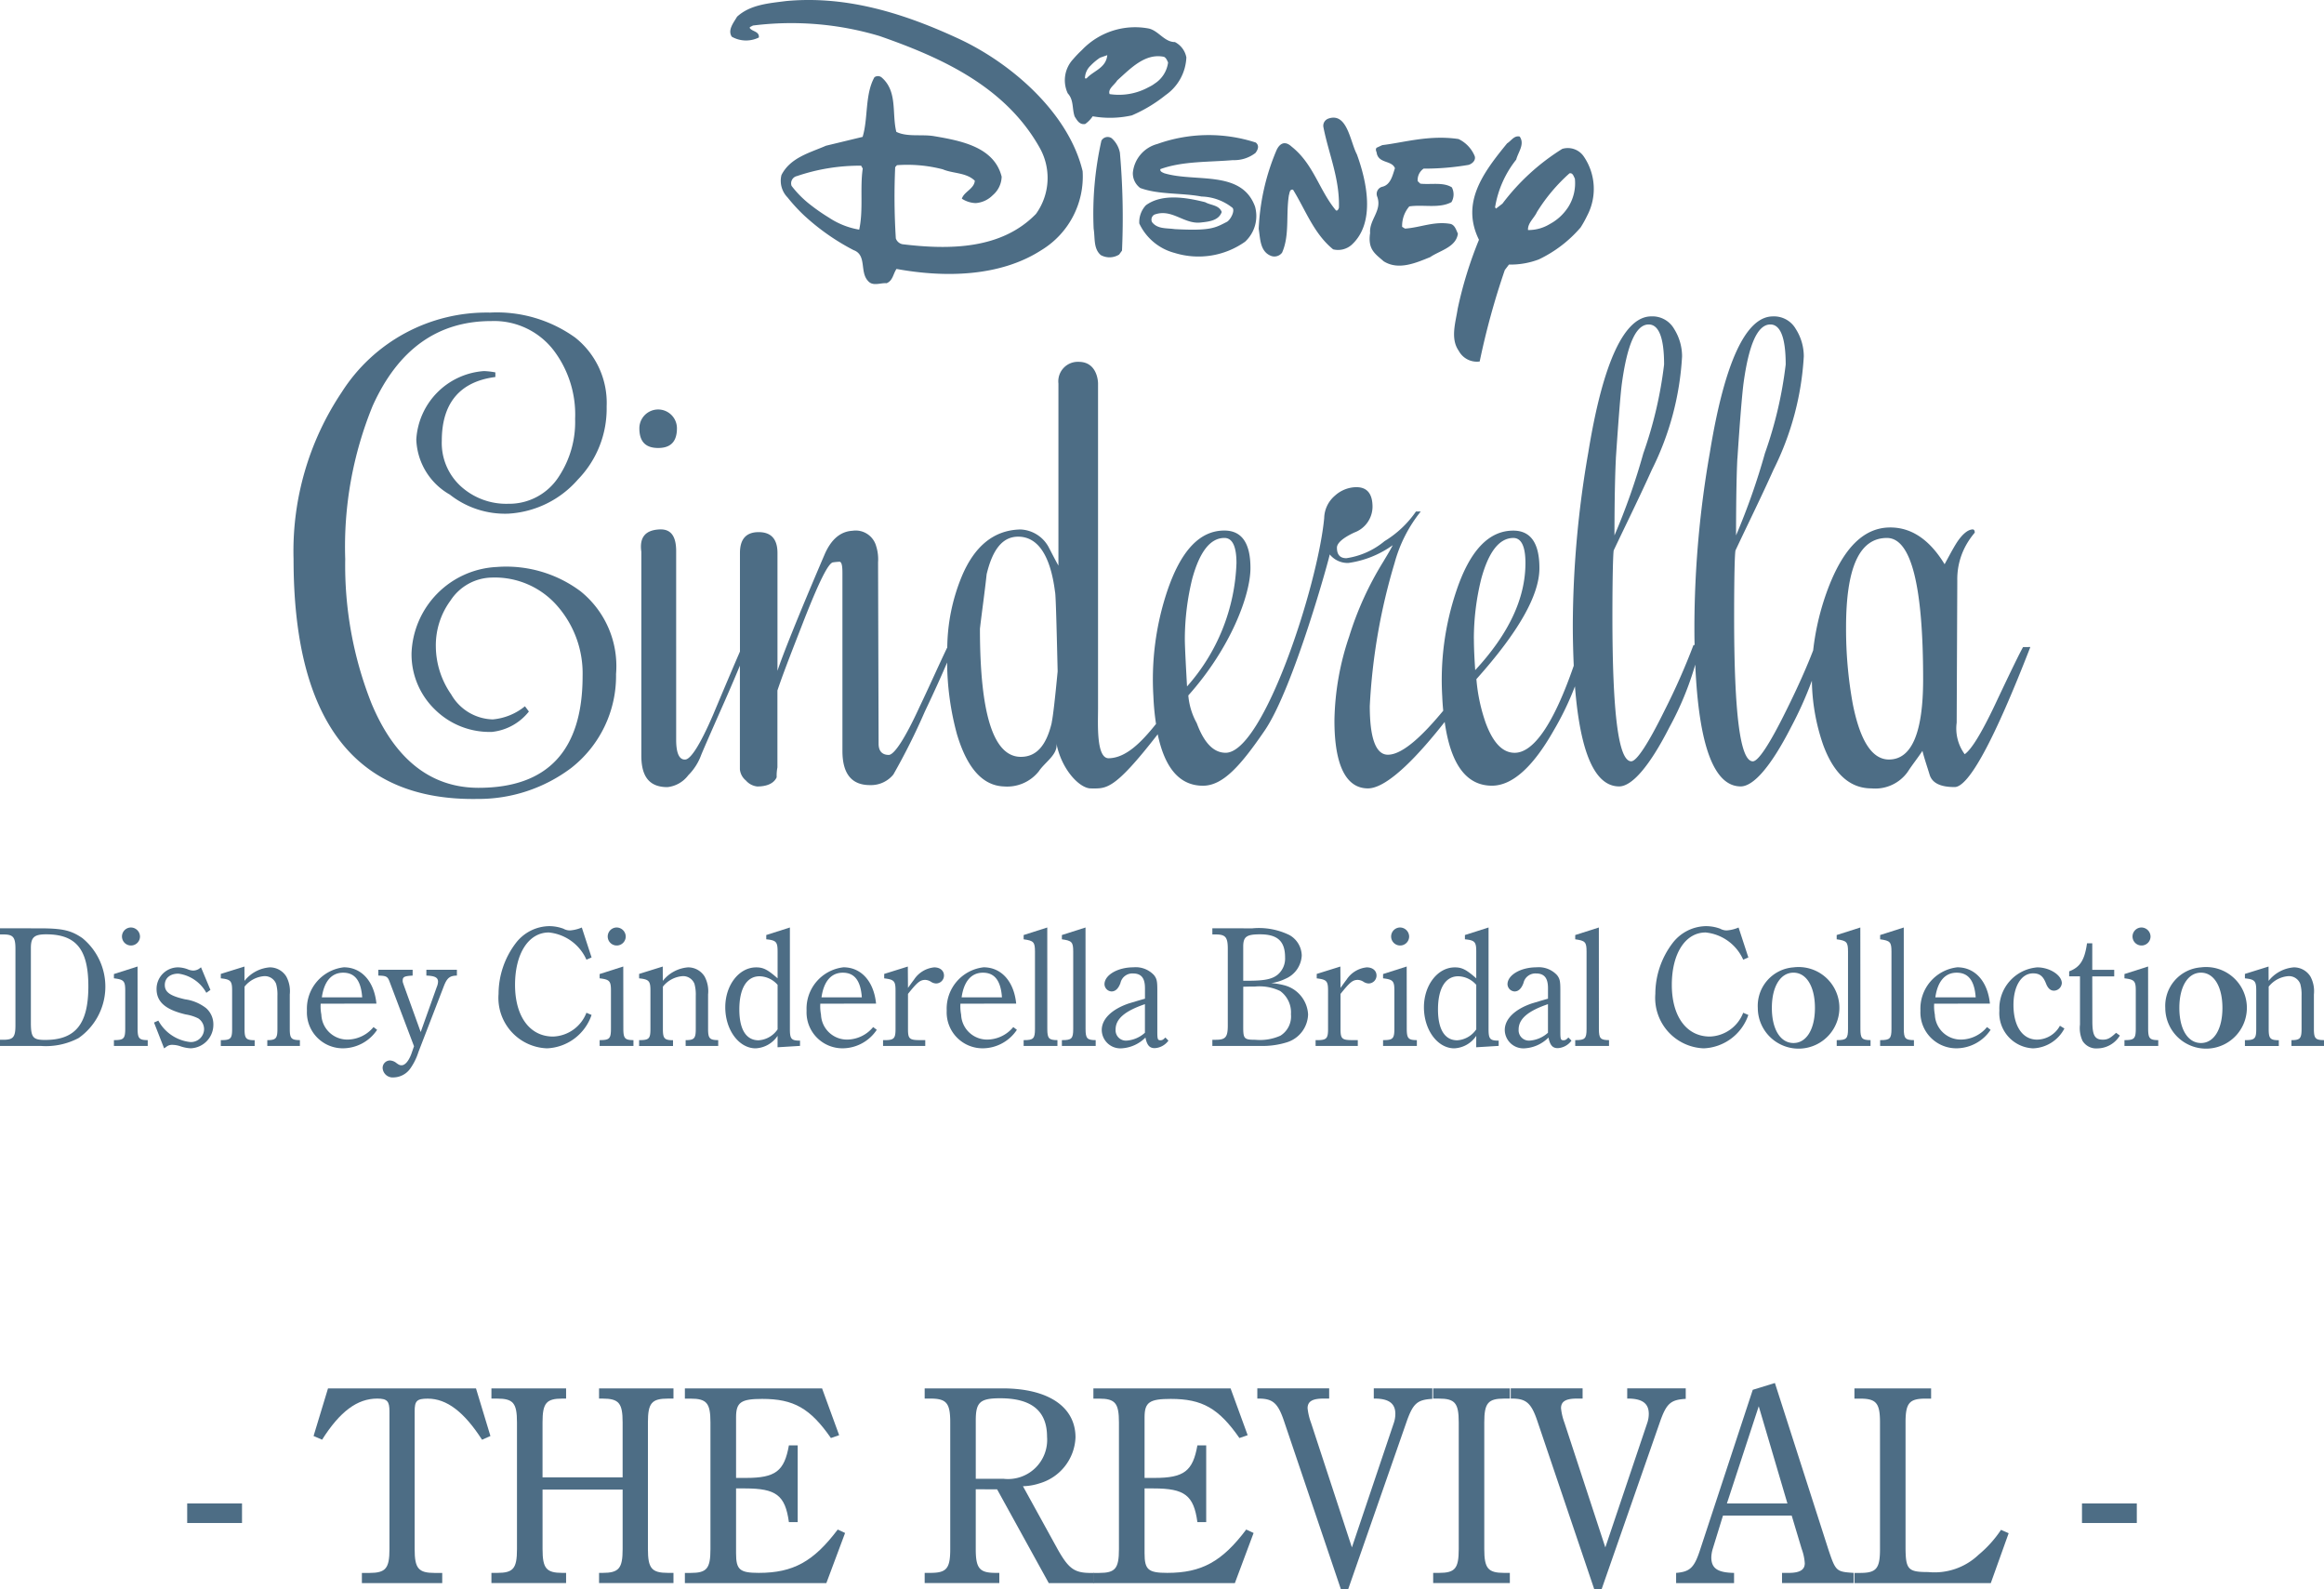 <svg id="cinderella_logo_revival" xmlns="http://www.w3.org/2000/svg" xmlns:xlink="http://www.w3.org/1999/xlink" width="177" height="121" viewBox="0 0 177 121">
  <defs>
    <clipPath id="clip-path">
      <rect id="長方形_342" data-name="長方形 342" width="177" height="121" fill="none"/>
    </clipPath>
  </defs>
  <g id="グループ_324" data-name="グループ 324" clip-path="url(#clip-path)">
    <path id="パス_900" data-name="パス 900" d="M3.019,107.378c1.763,0,2.4.157,3.254.743a4.777,4.777,0,0,1-.288,7.611,5.324,5.324,0,0,1-2.887.6H0v-.469H.261c.745,0,.915-.2.915-1.094v-5.826c0-.887-.17-1.1-.915-1.1H0v-.469Zm-.667,7.286c.013,1.03.182,1.212,1.084,1.212,2.313,0,3.293-1.212,3.293-4.08,0-2.815-.929-3.962-3.215-3.962-.914,0-1.162.234-1.162,1.043Z" transform="translate(0 -36.688)" fill="#4d6d85"/>
    <path id="パス_901" data-name="パス 901" d="M14.951,114.97c0,.756.117.885.771.885v.443H13.148v-.443c.744,0,.861-.1.861-.885v-2.881c0-.73-.1-.848-.861-.939v-.326l1.8-.574Zm.182-7a.686.686,0,1,1-.692-.691.7.7,0,0,1,.692.691" transform="translate(-4.471 -36.654)" fill="#4d6d85"/>
    <path id="パス_902" data-name="パス 902" d="M18.106,115.946a3.156,3.156,0,0,0,2.4,1.629,1,1,0,0,0,1.084-.978.994.994,0,0,0-.444-.82,3.309,3.309,0,0,0-.953-.3c-1.543-.365-2.223-.952-2.223-1.943a1.638,1.638,0,0,1,1.647-1.643,2.2,2.2,0,0,1,.718.144,1.136,1.136,0,0,0,.432.1.837.837,0,0,0,.432-.13l.156-.118.718,1.721-.313.221a2.864,2.864,0,0,0-2.13-1.459c-.627,0-1.032.338-1.032.86,0,.547.4.834,1.542,1.094a3.351,3.351,0,0,1,1.594.665,1.635,1.635,0,0,1,.562,1.265,1.79,1.79,0,0,1-1.725,1.8,2.844,2.844,0,0,1-.757-.144,1.987,1.987,0,0,0-.641-.118.694.694,0,0,0-.391.1l-.236.169-.77-1.968Z" transform="translate(-6.046 -38.23)" fill="#4d6d85"/>
    <path id="パス_903" data-name="パス 903" d="M27.285,112.888a2.717,2.717,0,0,1,1.92-1.03,1.473,1.473,0,0,1,1.268.705,2.354,2.354,0,0,1,.261,1.354v2.633c0,.718.118.847.771.847v.444H29.022V117.4c.653,0,.771-.129.771-.847v-2.528a3.03,3.03,0,0,0-.1-.912.926.926,0,0,0-.888-.587,2.114,2.114,0,0,0-1.516.8v3.232c0,.718.117.847.771.847v.444H25.481V117.4c.745,0,.862-.1.862-.847v-2.919c0-.731-.1-.861-.862-.939v-.338l1.8-.561Z" transform="translate(-8.664 -38.197)" fill="#4d6d85"/>
    <path id="パス_904" data-name="パス 904" d="M36.467,114.656a3.322,3.322,0,0,0,.053.834,1.974,1.974,0,0,0,2.011,1.9,2.6,2.6,0,0,0,1.961-.952l.275.209a3.146,3.146,0,0,1-2.587,1.408,2.735,2.735,0,0,1-2.758-2.868,3.169,3.169,0,0,1,2.809-3.3c1.359,0,2.314,1.082,2.483,2.764Zm3.163-.483c-.091-1.277-.563-1.876-1.45-1.876s-1.451.664-1.622,1.876Z" transform="translate(-12.045 -38.23)" fill="#4d6d85"/>
    <path id="パス_905" data-name="パス 905" d="M44.509,113.055c-.144-.378-.261-.429-.849-.442v-.444h2.613v.444c-.64.038-.758.1-.758.39,0,.1,0,.1.131.469l1.241,3.44,1.228-3.44a1.151,1.151,0,0,0,.093-.391c0-.327-.249-.444-.889-.469v-.444h2.326v.444c-.55.013-.758.182-1.006.834l-1.921,4.978a4.556,4.556,0,0,1-.614,1.252,1.6,1.6,0,0,1-1.28.691.765.765,0,0,1-.836-.718.565.565,0,0,1,.548-.573.835.835,0,0,1,.5.195c.2.144.261.17.4.17.262,0,.536-.327.733-.848l.209-.6Z" transform="translate(-14.846 -38.325)" fill="#4d6d85"/>
    <path id="パス_906" data-name="パス 906" d="M64.621,113.885a3.75,3.75,0,0,1-3.4,2.542,3.842,3.842,0,0,1-3.684-4.146,6.42,6.42,0,0,1,1.306-3.858,3.261,3.261,0,0,1,2.534-1.3,3.129,3.129,0,0,1,1.1.195,1.009,1.009,0,0,0,.5.131,2.819,2.819,0,0,0,.9-.222l.745,2.28-.392.171a3.515,3.515,0,0,0-2.862-2.073c-1.542,0-2.575,1.6-2.575,3.989,0,2.411,1.125,3.936,2.9,3.936a2.827,2.827,0,0,0,2.536-1.812Z" transform="translate(-19.566 -36.6)" fill="#4d6d85"/>
    <path id="パス_907" data-name="パス 907" d="M71.006,114.97c0,.756.117.885.77.885v.443H69.2v-.443c.745,0,.862-.1.862-.885v-2.881c0-.73-.1-.848-.862-.939v-.326l1.8-.574Zm.182-7a.686.686,0,1,1-.692-.691.7.7,0,0,1,.692.691" transform="translate(-23.531 -36.654)" fill="#4d6d85"/>
    <path id="パス_908" data-name="パス 908" d="M75.56,112.888a2.717,2.717,0,0,1,1.92-1.03,1.473,1.473,0,0,1,1.268.705,2.354,2.354,0,0,1,.261,1.354v2.633c0,.718.118.847.771.847v.444H77.3V117.4c.653,0,.771-.129.771-.847v-2.528a3.029,3.029,0,0,0-.1-.912.926.926,0,0,0-.888-.587,2.114,2.114,0,0,0-1.516.8v3.232c0,.718.117.847.771.847v.444H73.756V117.4c.745,0,.862-.1.862-.847v-2.919c0-.731-.1-.861-.862-.939v-.338l1.8-.561Z" transform="translate(-25.08 -38.197)" fill="#4d6d85"/>
    <path id="パス_909" data-name="パス 909" d="M87.683,115.529a2.134,2.134,0,0,1-1.672.952c-1.281,0-2.313-1.408-2.313-3.128,0-1.681,1.045-3.037,2.351-3.037.55,0,.876.17,1.634.834v-2.034c0-.742-.106-.86-.863-.938v-.325l1.8-.574v7.729c0,.756.1.887.771.887v.4l-1.711.105Zm0-3.883a1.883,1.883,0,0,0-1.372-.652c-.98,0-1.542.926-1.542,2.529,0,1.525.523,2.346,1.464,2.346a1.891,1.891,0,0,0,1.45-.834Z" transform="translate(-28.46 -36.654)" fill="#4d6d85"/>
    <path id="パス_910" data-name="パス 910" d="M94.127,114.656a3.322,3.322,0,0,0,.053.834,1.975,1.975,0,0,0,2.012,1.9,2.6,2.6,0,0,0,1.96-.952l.275.209a3.145,3.145,0,0,1-2.587,1.408,2.735,2.735,0,0,1-2.758-2.868,3.169,3.169,0,0,1,2.809-3.3c1.36,0,2.314,1.082,2.483,2.764Zm3.163-.483c-.091-1.277-.562-1.876-1.45-1.876s-1.451.664-1.622,1.876Z" transform="translate(-31.651 -38.23)" fill="#4d6d85"/>
    <path id="パス_911" data-name="パス 911" d="M103.807,113.422c.261-.365.366-.509.457-.625a2.074,2.074,0,0,1,1.542-.939c.444,0,.744.248.744.626a.606.606,0,0,1-.6.6.758.758,0,0,1-.391-.129.862.862,0,0,0-.432-.144c-.392,0-.614.182-1.319,1.068v2.671c0,.743.1.847.915.847h.4v.443h-3.214V117.4h.1c.732,0,.85-.117.85-.847v-2.919c0-.73-.1-.848-.863-.939v-.338l1.8-.562Z" transform="translate(-34.654 -38.196)" fill="#4d6d85"/>
    <path id="パス_912" data-name="パス 912" d="M110.3,114.656a3.322,3.322,0,0,0,.053.834,1.975,1.975,0,0,0,2.012,1.9,2.6,2.6,0,0,0,1.96-.952l.275.209a3.145,3.145,0,0,1-2.587,1.408,2.735,2.735,0,0,1-2.758-2.868,3.169,3.169,0,0,1,2.809-3.3c1.36,0,2.314,1.082,2.483,2.764Zm3.163-.483c-.091-1.277-.562-1.876-1.45-1.876s-1.451.664-1.622,1.876Z" transform="translate(-37.152 -38.23)" fill="#4d6d85"/>
    <path id="パス_913" data-name="パス 913" d="M119.933,115.008c0,.718.118.847.771.847v.443h-2.574v-.443h.04c.7,0,.823-.117.823-.847v-5.891c0-.729-.1-.834-.863-.938v-.325l1.8-.574Z" transform="translate(-40.168 -36.654)" fill="#4d6d85"/>
    <path id="パス_914" data-name="パス 914" d="M124.349,115.008c0,.718.118.847.771.847v.443h-2.575v-.443h.04c.7,0,.823-.117.823-.847v-5.891c0-.729-.1-.834-.863-.938v-.325l1.8-.574Z" transform="translate(-41.67 -36.654)" fill="#4d6d85"/>
    <path id="パス_915" data-name="パス 915" d="M132.223,117.47a1.386,1.386,0,0,1-1.045.573c-.392,0-.589-.222-.705-.807a2.784,2.784,0,0,1-1.829.821,1.416,1.416,0,0,1-1.5-1.395c0-.834.758-1.577,2.051-2.02.339-.1.731-.222,1.241-.365v-.8c0-.782-.288-1.121-.915-1.121a.927.927,0,0,0-.953.73c-.156.418-.379.639-.68.639a.567.567,0,0,1-.535-.548c0-.7,1.006-1.29,2.208-1.29a1.9,1.9,0,0,1,1.567.6c.209.275.249.456.249,1.134v3.128c0,.627.026.692.247.692.131,0,.2-.04.366-.209Zm-1.79-2.777c-1.528.521-2.234,1.121-2.234,1.93a.788.788,0,0,0,.824.847,2.321,2.321,0,0,0,1.41-.6Z" transform="translate(-43.233 -38.23)" fill="#4d6d85"/>
    <path id="パス_916" data-name="パス 916" d="M142.954,107.378a5.285,5.285,0,0,1,2.822.509,1.829,1.829,0,0,1,.942,1.563,2.033,2.033,0,0,1-1.255,1.774,3.606,3.606,0,0,1-1.071.325,5.476,5.476,0,0,1,.967.157,2.421,2.421,0,0,1,1.842,2.229,2.292,2.292,0,0,1-1.581,2.111,6.2,6.2,0,0,1-2.026.287H139.91v-.469h.261c.745,0,.915-.2.915-1.095v-5.826c0-.887-.17-1.1-.915-1.1h-.261v-.469Zm-.275,3.989c1.242,0,1.843-.131,2.26-.509a1.608,1.608,0,0,0,.51-1.265c0-1.238-.576-1.759-1.907-1.759-1.033,0-1.281.183-1.281.938v2.594Zm-.418,3.506c0,.912.065.991.927.991a3.807,3.807,0,0,0,1.908-.313,1.727,1.727,0,0,0,.8-1.63,2.011,2.011,0,0,0-.823-1.772,3.643,3.643,0,0,0-1.921-.338c-.288,0-.379,0-.889.013Z" transform="translate(-47.575 -36.688)" fill="#4d6d85"/>
    <path id="パス_917" data-name="パス 917" d="M153.724,113.422c.261-.365.366-.509.457-.625a2.075,2.075,0,0,1,1.542-.939c.444,0,.744.248.744.626a.606.606,0,0,1-.6.6.758.758,0,0,1-.391-.129.864.864,0,0,0-.432-.144c-.392,0-.613.182-1.319,1.068v2.671c0,.743.1.847.915.847h.4v.443h-3.214V117.4h.1c.731,0,.849-.117.849-.847v-2.919c0-.73-.1-.848-.863-.939v-.338l1.8-.562Z" transform="translate(-51.628 -38.196)" fill="#4d6d85"/>
    <path id="パス_918" data-name="パス 918" d="M161.415,114.97c0,.756.117.885.77.885v.443h-2.574v-.443c.745,0,.862-.1.862-.885v-2.881c0-.73-.1-.848-.862-.939v-.326l1.8-.574Zm.182-7a.686.686,0,1,1-.692-.691.7.7,0,0,1,.692.691" transform="translate(-54.274 -36.654)" fill="#4d6d85"/>
    <path id="パス_919" data-name="パス 919" d="M168.31,115.529a2.134,2.134,0,0,1-1.672.952c-1.281,0-2.313-1.408-2.313-3.128,0-1.681,1.045-3.037,2.351-3.037.55,0,.876.17,1.634.834v-2.034c0-.742-.106-.86-.863-.938v-.325l1.8-.574v7.729c0,.756.1.887.771.887v.4l-1.711.105Zm0-3.883a1.883,1.883,0,0,0-1.372-.652c-.98,0-1.542.926-1.542,2.529,0,1.525.523,2.346,1.464,2.346a1.891,1.891,0,0,0,1.45-.834Z" transform="translate(-55.876 -36.654)" fill="#4d6d85"/>
    <path id="パス_920" data-name="パス 920" d="M178.733,117.47a1.387,1.387,0,0,1-1.045.573c-.392,0-.589-.222-.706-.807a2.784,2.784,0,0,1-1.829.821,1.417,1.417,0,0,1-1.5-1.395c0-.834.758-1.577,2.051-2.02.34-.1.731-.222,1.241-.365v-.8c0-.782-.288-1.121-.915-1.121a.927.927,0,0,0-.953.73c-.156.418-.379.639-.68.639a.568.568,0,0,1-.536-.548c0-.7,1.006-1.29,2.209-1.29a1.9,1.9,0,0,1,1.567.6c.209.275.249.456.249,1.134v3.128c0,.627.026.692.247.692.131,0,.2-.04.366-.209Zm-1.79-2.777c-1.528.521-2.234,1.121-2.234,1.93a.788.788,0,0,0,.824.847,2.321,2.321,0,0,0,1.41-.6Z" transform="translate(-59.047 -38.23)" fill="#4d6d85"/>
    <path id="パス_921" data-name="パス 921" d="M183.589,115.008c0,.718.118.847.771.847v.443h-2.574v-.443h.04c.7,0,.823-.117.823-.847v-5.891c0-.729-.1-.834-.863-.938v-.325l1.8-.574Z" transform="translate(-61.814 -36.654)" fill="#4d6d85"/>
    <path id="パス_922" data-name="パス 922" d="M198.116,113.885a3.75,3.75,0,0,1-3.4,2.542,3.842,3.842,0,0,1-3.684-4.146,6.42,6.42,0,0,1,1.306-3.858,3.261,3.261,0,0,1,2.534-1.3,3.129,3.129,0,0,1,1.1.195,1.009,1.009,0,0,0,.5.131,2.819,2.819,0,0,0,.9-.222l.745,2.28-.392.171a3.515,3.515,0,0,0-2.862-2.073c-1.542,0-2.575,1.6-2.575,3.989,0,2.411,1.125,3.936,2.9,3.936a2.827,2.827,0,0,0,2.536-1.812Z" transform="translate(-64.959 -36.6)" fill="#4d6d85"/>
    <path id="パス_923" data-name="パス 923" d="M205.573,111.891a3.107,3.107,0,1,1-2.718,3.09,2.937,2.937,0,0,1,2.718-3.09m0,5.761c.993,0,1.634-1.056,1.634-2.672s-.641-2.685-1.634-2.685-1.647,1.056-1.647,2.685.653,2.672,1.647,2.672" transform="translate(-68.978 -38.23)" fill="#4d6d85"/>
    <path id="パス_924" data-name="パス 924" d="M213.767,115.008c0,.718.118.847.771.847v.443h-2.575v-.443H212c.7,0,.823-.117.823-.847v-5.891c0-.729-.1-.834-.863-.938v-.325l1.8-.574Z" transform="translate(-72.075 -36.654)" fill="#4d6d85"/>
    <path id="パス_925" data-name="パス 925" d="M218.777,115.008c0,.718.118.847.771.847v.443h-2.575v-.443h.04c.7,0,.823-.117.823-.847v-5.891c0-.729-.1-.834-.863-.938v-.325l1.8-.574Z" transform="translate(-73.779 -36.654)" fill="#4d6d85"/>
    <path id="パス_926" data-name="パス 926" d="M222.67,114.656a3.321,3.321,0,0,0,.053.834,1.975,1.975,0,0,0,2.012,1.9,2.6,2.6,0,0,0,1.96-.952l.275.209a3.145,3.145,0,0,1-2.587,1.408,2.735,2.735,0,0,1-2.758-2.868,3.169,3.169,0,0,1,2.809-3.3c1.359,0,2.314,1.082,2.483,2.764Zm3.163-.483c-.091-1.277-.562-1.876-1.45-1.876s-1.451.664-1.622,1.876Z" transform="translate(-75.361 -38.23)" fill="#4d6d85"/>
    <path id="パス_927" data-name="パス 927" d="M235.687,116.546a2.807,2.807,0,0,1-2.392,1.512,2.689,2.689,0,0,1-2.561-2.881,3.143,3.143,0,0,1,2.887-3.285c.954,0,1.869.6,1.869,1.2a.613.613,0,0,1-.6.574c-.261,0-.457-.171-.6-.535-.222-.574-.482-.783-.993-.783-.889,0-1.49.978-1.49,2.4,0,1.629.694,2.646,1.8,2.646a2.01,2.01,0,0,0,1.738-1.056Z" transform="translate(-78.458 -38.23)" fill="#4d6d85"/>
    <path id="パス_928" data-name="パス 928" d="M240.557,115.044c0,1.07.183,1.4.8,1.4.366,0,.574-.119,1.006-.522l.288.209a2.023,2.023,0,0,1-1.7.978,1.228,1.228,0,0,1-1.137-.562,2.292,2.292,0,0,1-.2-1.25v-3.676h-.823v-.379c.823-.313,1.177-.847,1.359-2.137h.4v2.02h1.672v.5h-1.672Z" transform="translate(-81.199 -37.277)" fill="#4d6d85"/>
    <path id="パス_929" data-name="パス 929" d="M246.974,114.97c0,.756.117.885.77.885v.443H245.17v-.443c.745,0,.862-.1.862-.885v-2.881c0-.73-.1-.848-.862-.939v-.326l1.8-.574Zm.182-7a.686.686,0,1,1-.692-.691.7.7,0,0,1,.692.691" transform="translate(-83.367 -36.654)" fill="#4d6d85"/>
    <path id="パス_930" data-name="パス 930" d="M252.6,111.891a3.107,3.107,0,1,1-2.718,3.09,2.936,2.936,0,0,1,2.718-3.09m0,5.761c.993,0,1.634-1.056,1.634-2.672s-.641-2.685-1.634-2.685-1.647,1.056-1.647,2.685.653,2.672,1.647,2.672" transform="translate(-84.97 -38.23)" fill="#4d6d85"/>
    <path id="パス_931" data-name="パス 931" d="M260.874,112.888a2.717,2.717,0,0,1,1.921-1.03,1.473,1.473,0,0,1,1.268.705,2.354,2.354,0,0,1,.261,1.354v2.633c0,.718.118.847.771.847v.444h-2.482V117.4c.653,0,.771-.129.771-.847v-2.528a3.03,3.03,0,0,0-.1-.912.926.926,0,0,0-.888-.587,2.114,2.114,0,0,0-1.516.8v3.232c0,.718.117.847.771.847v.444H259.07V117.4c.745,0,.862-.1.862-.847v-2.919c0-.731-.1-.861-.862-.939v-.338l1.8-.561Z" transform="translate(-88.093 -38.197)" fill="#4d6d85"/>
    <rect id="長方形_340" data-name="長方形 340" width="4.175" height="1.489" transform="translate(14.257 114.483)" fill="#4d6d85"/>
    <path id="パス_932" data-name="パス 932" d="M49.02,164.5c-1.363-2.115-2.684-3.129-4.132-3.129-.845,0-1,.174-1,.972v10.488c0,1.466.281,1.812,1.536,1.812h.564v.776H39.869v-.776h.564c1.253,0,1.536-.346,1.536-1.812V162.339c0-.777-.174-.972-.931-.972-1.515,0-2.833.972-4.2,3.129l-.649-.28,1.1-3.626h11.27l1.1,3.626Z" transform="translate(-12.307 -54.869)" fill="#4d6d85"/>
    <path id="パス_933" data-name="パス 933" d="M60.607,172.827c0,1.466.28,1.812,1.514,1.812H62.4v.776H56.713v-.776h.432c1.233,0,1.514-.325,1.514-1.812v-9.646c0-1.468-.28-1.814-1.514-1.814h-.432v-.777H62.4v.777h-.281c-1.233,0-1.514.346-1.514,1.814v4.186h6.1v-4.186c0-1.468-.28-1.814-1.535-1.814h-.26v-.777h5.668v.777h-.41c-1.255,0-1.536.346-1.536,1.814v9.646c0,1.466.28,1.812,1.536,1.812h.41v.776H64.911v-.776h.26c1.255,0,1.535-.346,1.535-1.812v-4.534h-6.1Z" transform="translate(-19.285 -54.869)" fill="#4d6d85"/>
    <path id="パス_934" data-name="パス 934" d="M91.239,171.6l-1.427,3.819H79.038v-.777h.432c1.234,0,1.515-.325,1.515-1.812v-9.646c0-1.468-.28-1.814-1.515-1.814h-.432v-.777H89.487l1.3,3.56-.627.217c-1.578-2.266-2.833-2.979-5.234-2.979-1.623,0-1.99.261-1.99,1.4v4.617h.757c2.25,0,2.92-.518,3.267-2.48h.67v5.847h-.67c-.281-2.049-.974-2.567-3.333-2.567h-.691v4.941c0,1.251.28,1.489,1.731,1.489,2.618,0,4.175-.863,6.012-3.3Z" transform="translate(-26.876 -54.869)" fill="#4d6d85"/>
    <path id="パス_935" data-name="パス 935" d="M110.6,168.272v4.554c0,1.466.281,1.812,1.515,1.812h.28v.776H106.71v-.776h.432c1.233,0,1.515-.325,1.515-1.812v-9.646c0-1.468-.281-1.814-1.515-1.814h-.432v-.776h5.927c3.484,0,5.56,1.4,5.56,3.734a3.8,3.8,0,0,1-2.748,3.5,4.378,4.378,0,0,1-1.255.215l2.663,4.835c.821,1.444,1.255,1.77,2.509,1.77h.236v.776h-3.439l-3.937-7.143Zm2.1-.8a2.98,2.98,0,0,0,3.33-3.195c0-1.962-1.167-2.934-3.568-2.934-1.536,0-1.861.3-1.861,1.685v4.444Z" transform="translate(-36.285 -54.869)" fill="#4d6d85"/>
    <path id="パス_936" data-name="パス 936" d="M138.382,171.6l-1.427,3.819H126.181v-.777h.432c1.233,0,1.514-.325,1.514-1.812v-9.646c0-1.468-.281-1.814-1.514-1.814h-.432v-.777H136.63l1.3,3.56-.627.217c-1.579-2.266-2.833-2.979-5.234-2.979-1.623,0-1.991.261-1.991,1.4v4.617h.758c2.249,0,2.92-.518,3.266-2.48h.67v5.847h-.67c-.28-2.049-.974-2.567-3.332-2.567h-.692v4.941c0,1.251.281,1.489,1.731,1.489,2.617,0,4.176-.863,6.012-3.3Z" transform="translate(-42.906 -54.869)" fill="#4d6d85"/>
    <path id="パス_937" data-name="パス 937" d="M151.46,175.869l-4.3-12.71c-.477-1.447-.866-1.793-1.969-1.793H145.1v-.777h5.472v.777h-.432c-.844,0-1.212.216-1.212.734a4.548,4.548,0,0,0,.259,1.1l3.116,9.5,3.2-9.5a2.143,2.143,0,0,0,.109-.668c0-.8-.5-1.167-1.6-1.167h-.042v-.777h4.457v.8c-1.148.066-1.472.346-1.969,1.772l-4.434,12.71Z" transform="translate(-49.34 -54.869)" fill="#4d6d85"/>
    <path id="パス_938" data-name="パス 938" d="M171.233,175.415h-5.84v-.776h.432c1.233,0,1.515-.325,1.515-1.812v-9.646c0-1.468-.281-1.814-1.515-1.814h-.432v-.776h5.84v.776H170.8c-1.233,0-1.515.346-1.515,1.814v9.646c0,1.465.281,1.812,1.515,1.812h.432Z" transform="translate(-56.24 -54.869)" fill="#4d6d85"/>
    <path id="パス_939" data-name="パス 939" d="M180.7,175.869l-4.3-12.71c-.476-1.447-.866-1.793-1.969-1.793h-.085v-.777h5.472v.777h-.432c-.844,0-1.212.216-1.212.734a4.547,4.547,0,0,0,.259,1.1l3.116,9.5,3.2-9.5a2.141,2.141,0,0,0,.109-.668c0-.8-.5-1.167-1.6-1.167h-.042v-.777h4.457v.8c-1.148.066-1.472.346-1.969,1.772l-4.434,12.71Z" transform="translate(-59.284 -54.869)" fill="#4d6d85"/>
    <path id="パス_940" data-name="パス 940" d="M200.952,159.968l4.069,12.668c.562,1.682.606,1.7,1.924,1.791v.776h-5.451v-.776h.5c.866,0,1.233-.238,1.233-.734a3.922,3.922,0,0,0-.238-1.1l-.757-2.525h-5.236l-.778,2.525a2.49,2.49,0,0,0-.109.649c0,.84.476,1.165,1.732,1.186v.776h-4.413v-.776c1.059-.088,1.385-.388,1.837-1.791l4-12.15Zm.953,9.171-2.184-7.4-2.424,7.4Z" transform="translate(-65.772 -54.657)" fill="#4d6d85"/>
    <path id="パス_941" data-name="パス 941" d="M225.754,171.618l-1.361,3.8H214.008v-.776h.432c1.233,0,1.515-.325,1.515-1.812v-9.646c0-1.468-.281-1.814-1.515-1.814h-.432v-.777h5.84v.777h-.432c-1.233,0-1.515.346-1.515,1.814v9.451c0,1.749.172,1.941,1.732,1.941a4.865,4.865,0,0,0,3.828-1.315,8.759,8.759,0,0,0,1.71-1.9Z" transform="translate(-72.771 -54.869)" fill="#4d6d85"/>
    <rect id="長方形_341" data-name="長方形 341" width="4.175" height="1.489" transform="translate(158.568 114.483)" fill="#4d6d85"/>
    <path id="パス_942" data-name="パス 942" d="M55.728,57.371a9.46,9.46,0,0,0-6.381-1.845,6.825,6.825,0,0,0-6.484,6.548,5.843,5.843,0,0,0,1.785,4.31,5.92,5.92,0,0,0,4.342,1.7A4.138,4.138,0,0,0,51.8,66.532l-.3-.4a4.508,4.508,0,0,1-2.452,1,3.755,3.755,0,0,1-3.164-1.9,6.474,6.474,0,0,1-1.171-3.652,5.755,5.755,0,0,1,1.119-3.5,3.838,3.838,0,0,1,3.166-1.749,6.307,6.307,0,0,1,5,2.2,7.794,7.794,0,0,1,1.893,5.3c0,5.657-2.655,8.51-7.922,8.51-3.625,0-6.383-2.153-8.169-6.458a28.5,28.5,0,0,1-1.988-10.962A28.332,28.332,0,0,1,39.9,43.26q2.913-6.46,9.04-6.46a5.722,5.722,0,0,1,4.8,2.3,8.09,8.09,0,0,1,1.581,5.155A7.529,7.529,0,0,1,54.1,48.613a4.49,4.49,0,0,1-3.88,2.1,5.144,5.144,0,0,1-3.626-1.351,4.466,4.466,0,0,1-1.427-3.446c0-2.857,1.371-4.509,4.08-4.856v-.352a5.645,5.645,0,0,0-.863-.1,5.551,5.551,0,0,0-5.159,5.206,5.026,5.026,0,0,0,2.554,4.2,6.79,6.79,0,0,0,4.441,1.452,7.59,7.59,0,0,0,5.313-2.6,7.739,7.739,0,0,0,2.189-5.556,6.34,6.34,0,0,0-2.4-5.256,10.239,10.239,0,0,0-6.482-1.9A13.077,13.077,0,0,0,37.55,42.21a21.721,21.721,0,0,0-3.673,12.708c0,12.264,4.644,18.419,13.988,18.271a11.745,11.745,0,0,0,7.147-2.35,8.891,8.891,0,0,0,3.426-7.16,7.314,7.314,0,0,0-2.71-6.308" transform="translate(-11.519 -12.352)" fill="#4d6d85"/>
    <path id="パス_943" data-name="パス 943" d="M75.218,50.283c.967,0,1.429-.5,1.429-1.5a1.431,1.431,0,1,0-2.862,0c0,1,.458,1.5,1.433,1.5" transform="translate(-25.09 -16.171)" fill="#4d6d85"/>
    <path id="パス_944" data-name="パス 944" d="M179.236,61.782c-.209.35-.923,1.806-2.147,4.406-1.022,2.15-1.79,3.4-2.3,3.75a3.328,3.328,0,0,1-.61-2.4l.047-10.808a5.331,5.331,0,0,1,.665-2.705,5.959,5.959,0,0,1,.665-.957c0-.145-.048-.246-.152-.246-.354,0-.817.356-1.279,1.1-.306.5-.564,1-.865,1.55-1.127-1.849-2.5-2.8-4.137-2.8-1.944,0-3.47,1.448-4.643,4.4a19.459,19.459,0,0,0-1.231,4.958c-.458,1.192-1.123,2.71-2.037,4.55-1.279,2.6-2.147,3.9-2.556,3.9-.973,0-1.427-3.649-1.427-11.009,0-3.154.05-4.861.106-5.054.964-2.049,1.982-4.107,2.9-6.158a22.017,22.017,0,0,0,2.3-8.608,3.883,3.883,0,0,0-.614-2.1,1.908,1.908,0,0,0-1.739-.95c-2.041,0-3.677,3.452-4.8,10.361a77.58,77.58,0,0,0-1.178,13.111c0,.533,0,1.053.017,1.552h-.086a50.773,50.773,0,0,1-2.189,4.953c-1.281,2.6-2.147,3.9-2.554,3.9-.971,0-1.433-3.649-1.433-11.009,0-3.154.055-4.861.1-5.054.971-2.049,1.99-4.107,2.913-6.158a21.9,21.9,0,0,0,2.292-8.608,3.928,3.928,0,0,0-.608-2.1,1.9,1.9,0,0,0-1.733-.95c-2.043,0-3.679,3.452-4.8,10.361a77.6,77.6,0,0,0-1.18,13.111c0,1.122.03,2.163.072,3.129-1.53,4.429-3.061,6.631-4.5,6.631-.916,0-1.636-.751-2.2-2.256a13.342,13.342,0,0,1-.715-3.354c3.219-3.6,4.8-6.4,4.8-8.452q0-2.857-1.992-2.856c-1.887,0-3.32,1.554-4.338,4.6a21.185,21.185,0,0,0-1.072,8.013c.015.381.042.747.076,1.1-1.442,1.744-3.044,3.351-4.215,3.351-.916,0-1.379-1.253-1.379-3.706a45.806,45.806,0,0,1,1.893-10.908,10.73,10.73,0,0,1,1.99-3.907h-.365a7.844,7.844,0,0,1-2.392,2.257,5.87,5.87,0,0,1-2.91,1.3c-.465,0-.718-.251-.718-.8,0-.35.463-.754,1.328-1.157a2.107,2.107,0,0,0,1.383-1.946c0-1-.405-1.506-1.233-1.506a2.463,2.463,0,0,0-1.631.648,2.3,2.3,0,0,0-.817,1.708c-.483,5.134-4.635,17.869-7.506,17.869-.918,0-1.642-.751-2.2-2.256a5.251,5.251,0,0,1-.643-2.11c3.223-3.606,4.733-7.643,4.733-9.7q0-2.857-1.99-2.856c-1.887,0-3.314,1.554-4.345,4.6A21.185,21.185,0,0,0,113,65.539a19.063,19.063,0,0,0,.2,2.094c-1.113,1.392-2.284,2.589-3.6,2.613-.969.019-.816-2.66-.816-3.793V41.715c0-.3-.137-1.654-1.471-1.654a1.484,1.484,0,0,0-1.546,1.654V55.577c-.257-.45-.508-.957-.77-1.452a2.557,2.557,0,0,0-2.142-1.3c-2,.054-3.47,1.255-4.441,3.555A14.518,14.518,0,0,0,97.3,61.83h-.013c-.713,1.5-1.381,3.007-2.1,4.511-1.123,2.45-1.938,3.651-2.343,3.651-.511,0-.773-.3-.773-.852L92.03,55.327a3.312,3.312,0,0,0-.15-1.249,1.618,1.618,0,0,0-1.8-1.154c-.914.053-1.633.648-2.142,1.851-2.039,4.759-3.211,7.713-3.569,8.814V54.62c0-1.049-.467-1.592-1.433-1.592s-1.425.543-1.425,1.592v7.5c-.686,1.582-1.365,3.2-2.045,4.816-.973,2.256-1.684,3.354-2.1,3.406-.462.049-.713-.449-.713-1.5V54.477c0-1.154-.409-1.7-1.277-1.655-1.074.054-1.532.606-1.376,1.7V70.045c0,1.6.61,2.4,1.986,2.4a2.284,2.284,0,0,0,1.589-.905,4.216,4.216,0,0,0,.967-1.5c.053-.152.661-1.556,1.838-4.209.482-1.1.861-1.989,1.127-2.638v7.9a1.249,1.249,0,0,0,.456.846,1.333,1.333,0,0,0,.865.456c.766,0,1.28-.251,1.48-.7a3.355,3.355,0,0,1,.057-.754V65.084c.506-1.5,1.224-3.3,2.039-5.4,1.123-2.853,1.832-4.3,2.193-4.354a4.713,4.713,0,0,1,.519-.047c.152.047.2.346.2.849V69.69c0,1.755.715,2.6,2.091,2.6a2.2,2.2,0,0,0,1.788-.805,49.573,49.573,0,0,0,2.4-4.8c.8-1.681,1.353-2.922,1.695-3.731a21.2,21.2,0,0,0,.754,5.483c.768,2.554,1.946,3.9,3.578,3.957a3.077,3.077,0,0,0,2.655-1.159c.463-.7,1.492-1.286,1.332-2.147.374,1.993,1.758,3.456,2.628,3.456,1.174,0,1.724.214,5.092-4.122.546,2.617,1.7,3.916,3.446,3.916,1.528,0,2.877-1.539,4.7-4.2,2.225-3.259,5-13.414,4.954-13.414a1.757,1.757,0,0,0,1.429.651,7.6,7.6,0,0,0,3.371-1.354c-.255.5-.513.9-.718,1.254a24.522,24.522,0,0,0-2.6,5.7,20.75,20.75,0,0,0-1.123,6.406c0,3.356.866,5.16,2.55,5.16,1.547,0,4.006-2.716,5.847-5.059.456,3.242,1.657,4.853,3.6,4.853,1.535,0,3.112-1.4,4.7-4.2a22.169,22.169,0,0,0,1.621-3.365q.6,7.619,3.367,7.621c.964,0,2.3-1.506,3.831-4.512a23.529,23.529,0,0,0,1.965-4.763q.406,9.267,3.46,9.275c.969,0,2.3-1.506,3.835-4.512a28.441,28.441,0,0,0,1.587-3.538,15.488,15.488,0,0,0,.861,4.891q1.22,3.311,3.679,3.309a3.035,3.035,0,0,0,2.757-1.257c.352-.547.764-1.05,1.123-1.6.15.6.361,1.2.558,1.851.207.605.819.905,1.893.905s3.012-3.561,5.768-10.664ZM157.48,47.421c.2-3.053.365-4.955.462-5.706.408-3,1.077-4.5,2.046-4.5.764,0,1.169,1,1.169,3.049a31.139,31.139,0,0,1-1.581,6.756,51.161,51.161,0,0,1-2.2,6.257c0-3.011.051-4.959.1-5.855m-9.255,0q.307-4.579.458-5.706c.411-3,1.072-4.5,2.043-4.5.768,0,1.173,1,1.173,3.049a31.368,31.368,0,0,1-1.579,6.756,50.111,50.111,0,0,1-2.2,6.257c0-3.011.059-4.959.108-5.855M105.258,67.539c-.416,1.754-1.176,2.6-2.353,2.6-2.092,0-3.116-3.251-3.116-9.759.158-1.352.361-2.754.511-4.151.458-1.905,1.224-2.855,2.4-2.855,1.484,0,2.454,1.4,2.807,4.2.053.151.108,2.152.2,6.053q-.307,3.234-.455,3.908m10.142-6.4a19.465,19.465,0,0,1,.564-4.557c.564-2.055,1.374-3.107,2.451-3.107.614,0,.918.654.918,1.907a14.9,14.9,0,0,1-3.766,9.4c-.044-.852-.167-2.889-.167-3.641m22.013,0a18.923,18.923,0,0,1,.564-4.557c.56-2.055,1.374-3.107,2.447-3.107.61,0,.918.654.918,1.907,0,2.7-1.275,5.4-3.826,8.156-.057-.849-.1-1.648-.1-2.4m31.615,9.207c-1.284,0-2.2-1.407-2.763-4.253a31.793,31.793,0,0,1-.508-5.806c0-4.559,1.017-6.812,3.113-6.812,1.841,0,2.757,3.608,2.757,10.761,0,4.055-.865,6.109-2.6,6.109" transform="translate(-25.155 -12.508)" fill="#4d6d85"/>
    <path id="パス_945" data-name="パス 945" d="M101.609,2.919C97.651,1.092,93.24-.363,88.525.08c-1.319.171-2.73.27-3.732,1.192-.261.449-.739,1.019-.4,1.525a2.2,2.2,0,0,0,2.06.058c.049-.494-.538-.438-.707-.745.074-.1.162-.1.251-.165a23.428,23.428,0,0,1,9.653.8c4.622,1.616,9.542,3.794,12.188,8.5a4.681,4.681,0,0,1-.277,5.041c-2.628,2.71-6.584,2.747-10.176,2.31a.676.676,0,0,1-.5-.441,50.4,50.4,0,0,1-.049-5.425l.133-.152a10.821,10.821,0,0,1,3.493.315c.781.333,1.781.232,2.438.868-.044.618-.828.839-.986,1.369a2.055,2.055,0,0,0,1.051.335,2.027,2.027,0,0,0,1.3-.6,1.913,1.913,0,0,0,.68-1.408c-.566-2.273-3.111-2.741-5.14-3.088-.935-.161-2.058.082-2.883-.329-.35-1.4.112-3.082-1.119-4.144a.45.45,0,0,0-.548-.013c-.735,1.315-.469,3.142-.9,4.54l-2.788.673c-1.205.53-2.71.891-3.392,2.231a1.807,1.807,0,0,0,.458,1.7,13.413,13.413,0,0,0,1.21,1.325,17.18,17.18,0,0,0,3.824,2.694c1.034.379.441,1.669,1.113,2.36.363.415.939.117,1.4.161.483-.192.5-.723.758-1.088,3.706.678,7.9.592,11.033-1.432a6.553,6.553,0,0,0,3.141-6.013c-1.07-4.46-5.471-8.261-9.5-10.113M94.095,17.486a5.974,5.974,0,0,1-2.313-.919,14.437,14.437,0,0,1-1.324-.912,7.9,7.9,0,0,1-1.513-1.5.566.566,0,0,1,.414-.749,14.843,14.843,0,0,1,4.884-.789l.122.217c-.221,1.492.059,3.161-.27,4.651" transform="translate(-28.657 0)" fill="#4d6d85"/>
    <path id="パス_946" data-name="パス 946" d="M164.783,23.234c-.135-.27-.213-.624-.541-.735-1.251-.237-2.324.278-3.489.352l-.218-.134a2.274,2.274,0,0,1,.546-1.556c1.056-.159,2.288.177,3.211-.325a1.163,1.163,0,0,0,.028-1.126c-.657-.415-1.6-.192-2.4-.281l-.2-.19a1.053,1.053,0,0,1,.451-.955A19.748,19.748,0,0,0,165.591,18c.243-.066.572-.321.475-.658a2.5,2.5,0,0,0-1.235-1.311c-2.229-.333-4.165.269-5.807.463l-.433.2c-.129.161.013.3.019.461.2.749,1.142.493,1.377,1.1-.182.539-.325,1.276-.984,1.415a.559.559,0,0,0-.365.749c.391,1.068-.623,1.745-.542,2.77-.192,1.259.393,1.585,1.03,2.149,1.135.721,2.486.111,3.543-.314.741-.508,1.976-.753,2.113-1.79" transform="translate(-53.746 -5.444)" fill="#4d6d85"/>
    <path id="パス_947" data-name="パス 947" d="M150.51,13.707a.569.569,0,0,0-.321.63c.4,2.036,1.247,3.914,1.18,6.138-.042.088-.081.248-.224.2-1.286-1.537-1.693-3.519-3.378-4.858-.789-.727-1.158.3-1.167.31a17.122,17.122,0,0,0-1.34,5.947c.12.743.093,1.714.916,2.053a.731.731,0,0,0,.863-.237c.589-1.32.283-2.9.521-4.379.057-.156.049-.478.317-.411.943,1.525,1.581,3.346,3.05,4.537a1.557,1.557,0,0,0,1.414-.347c1.862-1.705,1.119-4.907.395-6.887-.523-.986-.738-3.28-2.227-2.7" transform="translate(-49.394 -4.651)" fill="#4d6d85"/>
    <path id="パス_948" data-name="パス 948" d="M140.073,16.979c.183-.242.317-.553.023-.791a11.613,11.613,0,0,0-7.5.111,2.516,2.516,0,0,0-1.862,2.188,1.385,1.385,0,0,0,.564,1.163c1.408.517,3.141.361,4.671.65a3.933,3.933,0,0,1,2.362.866c.187.253-.165.9-.42,1.053-.911.469-1.243.707-3.985.562-.623-.09-1.315.009-1.729-.532a.431.431,0,0,1,.178-.572c1.334-.492,2.254.755,3.537.6.589-.065,1.36-.133,1.59-.8-.2-.535-.824-.5-1.259-.746-1.412-.356-3.282-.68-4.519.236a1.877,1.877,0,0,0-.5,1.383,4.129,4.129,0,0,0,2.7,2.246,6.141,6.141,0,0,0,5.359-.858,2.664,2.664,0,0,0,.754-2.68c-1.032-2.818-4.549-1.814-6.921-2.535-.106-.057-.336-.119-.285-.311,1.7-.616,3.671-.525,5.519-.684a2.654,2.654,0,0,0,1.721-.546" transform="translate(-44.454 -5.334)" fill="#4d6d85"/>
    <path id="パス_949" data-name="パス 949" d="M127.579,15.935a.542.542,0,0,0-.777.19,25.381,25.381,0,0,0-.591,6.7c.116.693-.03,1.517.542,2.009a1.377,1.377,0,0,0,1.4-.039l.218-.3a56.186,56.186,0,0,0-.16-7.453,1.984,1.984,0,0,0-.636-1.113" transform="translate(-42.917 -5.412)" fill="#4d6d85"/>
    <path id="パス_950" data-name="パス 950" d="M176.036,16.73a16.845,16.845,0,0,0-4.548,4.165l-.49.377-.072-.092a7.836,7.836,0,0,1,1.611-3.637c.141-.566.673-1.169.264-1.756-.424-.1-.648.33-.956.516-1.828,2.237-3.538,4.517-2.145,7.345a30.654,30.654,0,0,0-1.619,5.242c-.156,1.04-.58,2.28.081,3.215a1.561,1.561,0,0,0,1.593.81,57.2,57.2,0,0,1,1.913-6.964l.315-.416a6.072,6.072,0,0,0,2.271-.391,9.668,9.668,0,0,0,3.189-2.437,8.42,8.42,0,0,0,.5-.9,4.375,4.375,0,0,0-.251-4.488,1.471,1.471,0,0,0-1.653-.592m.41,4.5a3.78,3.78,0,0,1-1.349,1.219,3.118,3.118,0,0,1-1.665.46c-.034-.533.471-.905.682-1.373a13.349,13.349,0,0,1,2.475-2.944c.264-.064.327.259.412.4a3.4,3.4,0,0,1-.555,2.242" transform="translate(-57.059 -5.389)" fill="#4d6d85"/>
    <path id="パス_951" data-name="パス 951" d="M132.143,5.459a1.656,1.656,0,0,0-.872-1.178c-.8,0-1.237-.847-1.976-1.028a5.592,5.592,0,0,0-5.11,1.637,8.694,8.694,0,0,0-.665.693,2.353,2.353,0,0,0-.414,2.6c.477.525.317,1.142.527,1.765.184.289.37.646.8.573a2.207,2.207,0,0,0,.574-.588,7.627,7.627,0,0,0,2.982-.068,11.022,11.022,0,0,0,2.569-1.543,3.684,3.684,0,0,0,1.583-2.863m-7.6,1.591-.123-.005a1.359,1.359,0,0,1,.433-.974,4.146,4.146,0,0,1,.719-.6l.549-.194c-.1.994-1.047,1.18-1.579,1.77m5.167.409-.071.054a3.486,3.486,0,0,1-.4.223,4.688,4.688,0,0,1-2.94.51c-.152-.393.377-.7.578-1.039,1.03-.925,2.126-2.092,3.559-1.8.171.078.245.276.316.434a2.255,2.255,0,0,1-1.047,1.621" transform="translate(-41.786 -1.078)" fill="#4d6d85"/>
  </g>
</svg>
